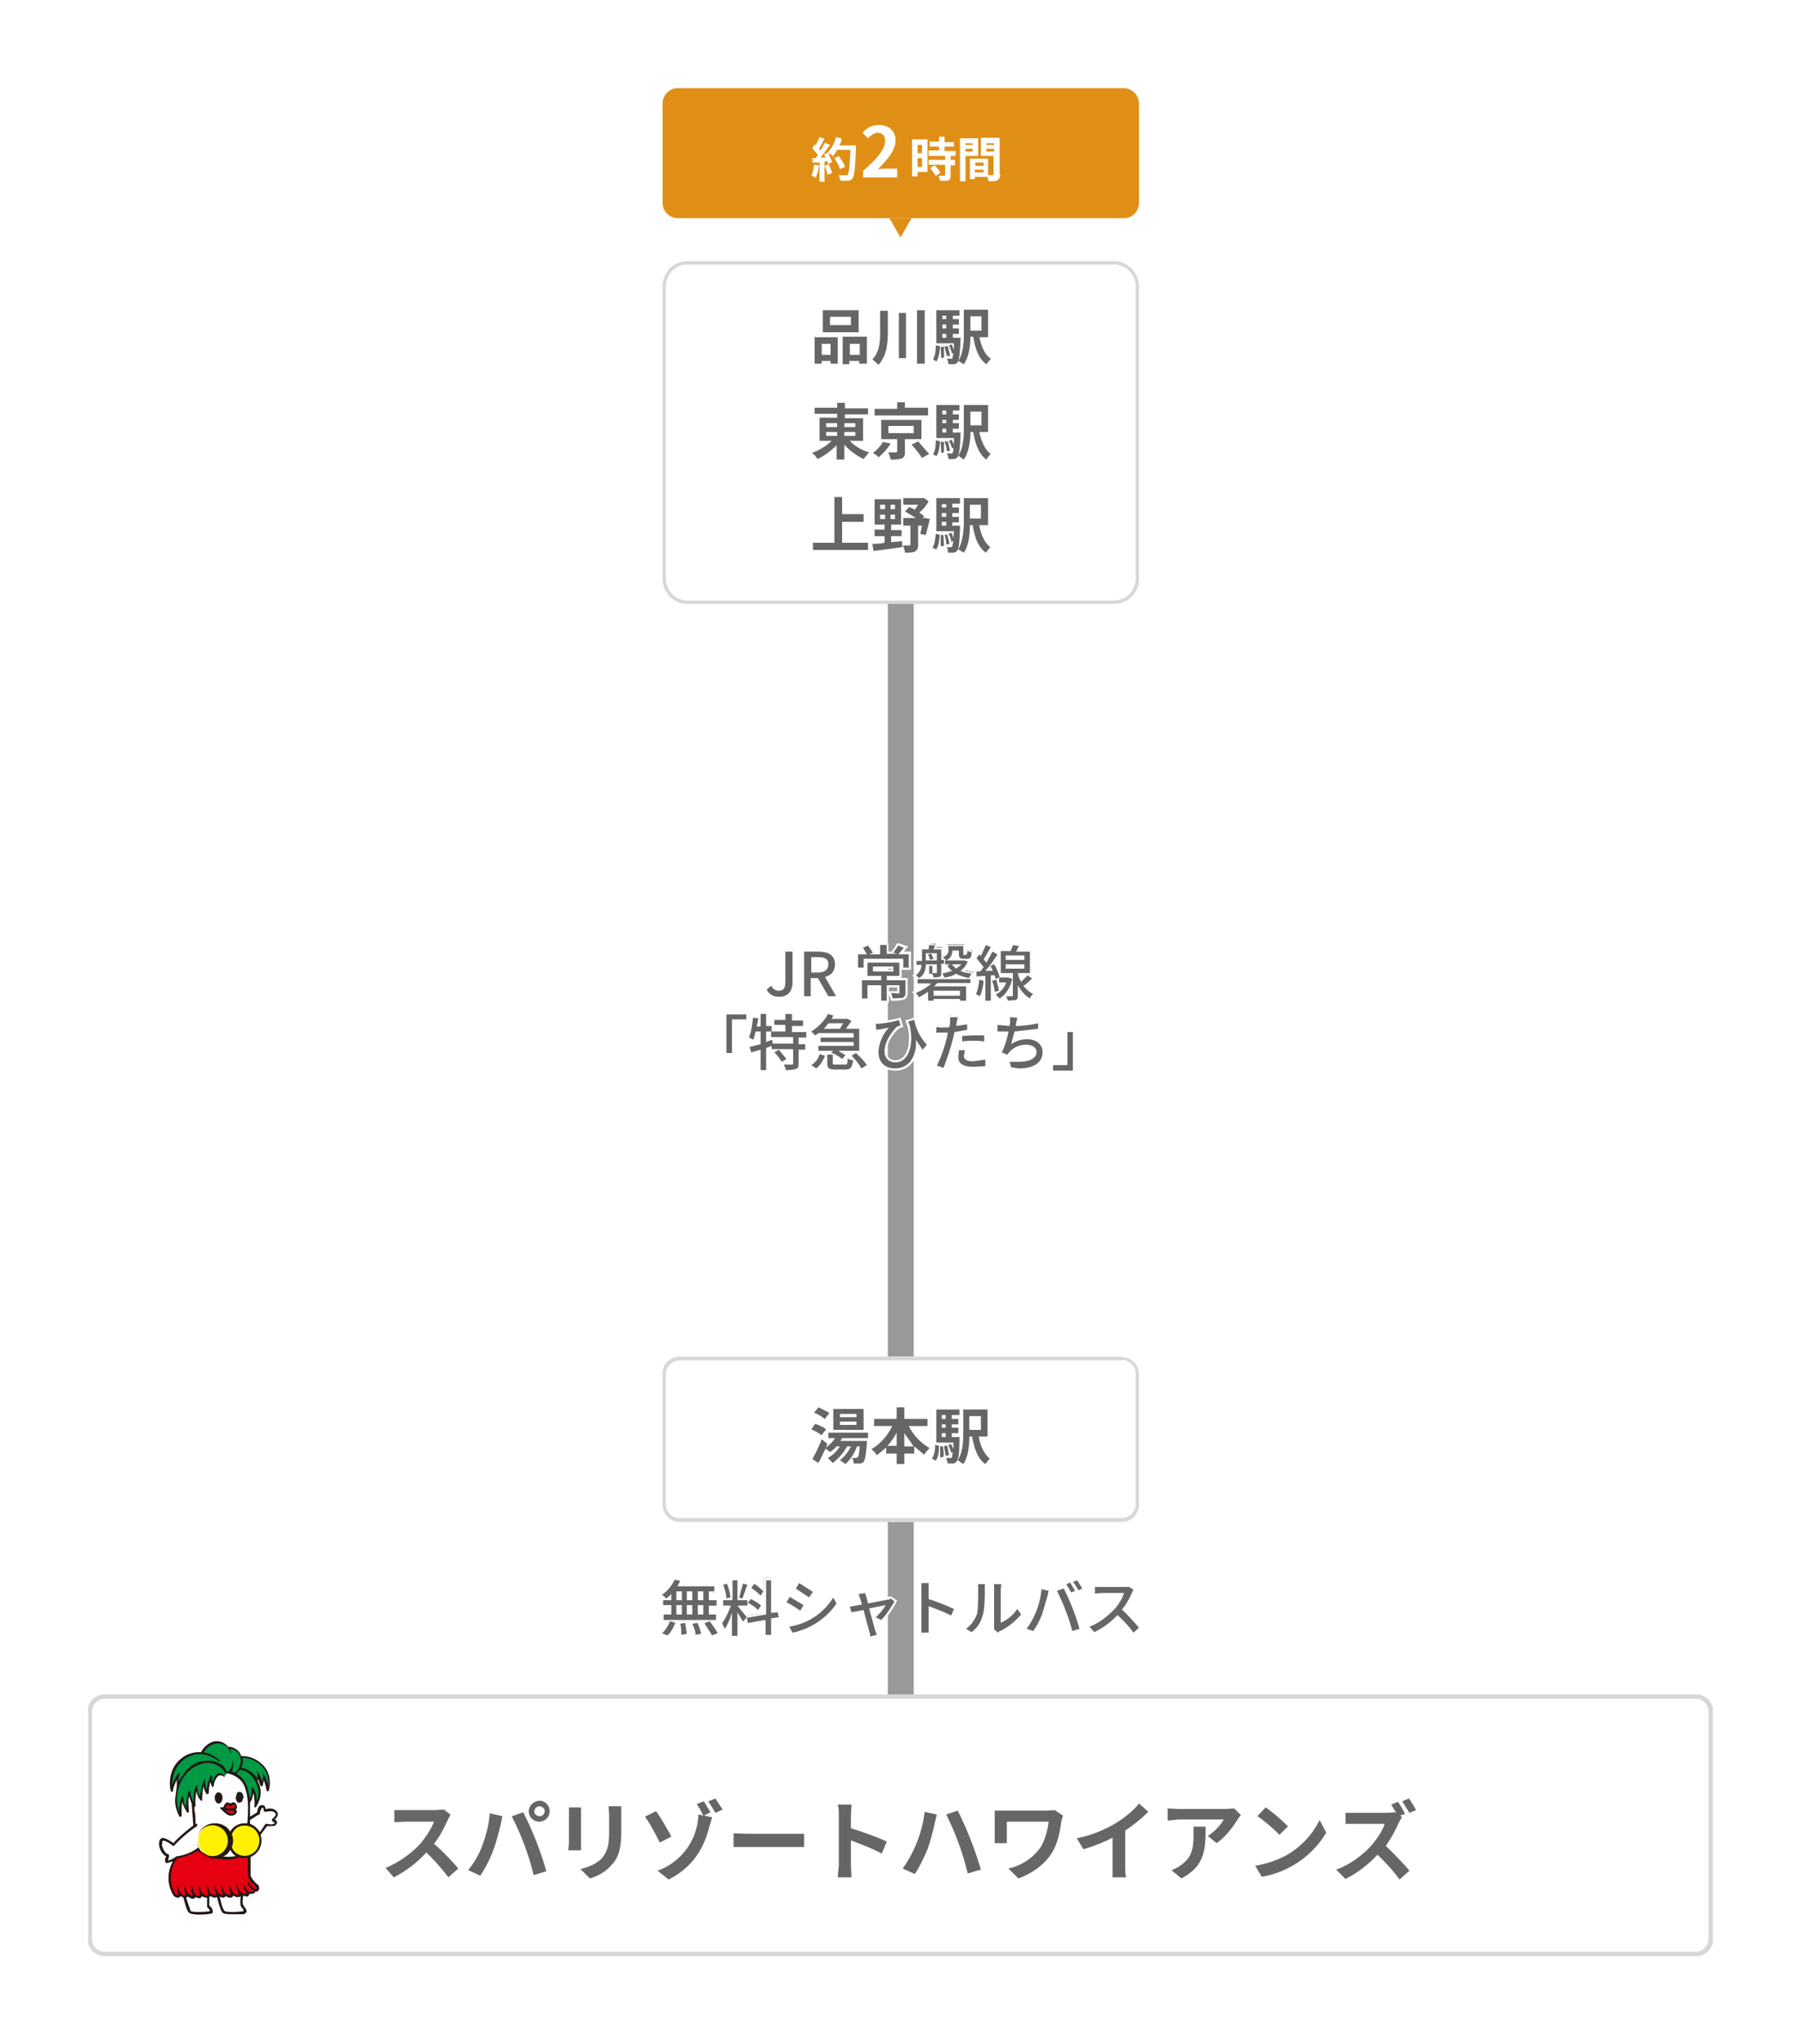 <svg xmlns="http://www.w3.org/2000/svg" width="327" height="371" fill="none"><path fill="#fff" d="M0 0h327v371H0z"/><g clip-path="url(#a)"><path fill="#fff" d="M202.3 47.4h-77.5c-2.5 0-4.5 2-4.5 4.6v53c0 2.5 2 4.6 4.5 4.6h77.5c2.5 0 4.5-2 4.5-4.6V52c0-2.5-2-4.6-4.5-4.6Z"/><path fill="#D7D7D7" d="M202.3 48a4 4 0 0 1 3.9 4v53a4 4 0 0 1-4 4h-77.4a4 4 0 0 1-3.9-4V52a4 4 0 0 1 3.9-4h77.5m0-.6h-77.5c-2.5 0-4.5 2-4.5 4.6v53c0 2.6 2 4.6 4.5 4.6h77.5c2.5 0 4.5-2 4.5-4.5V52c0-2.5-2-4.6-4.5-4.6Z"/><path fill="#fff" d="M307.9 307.5H19a3.1 3.1 0 0 0-3.1 3.2v41.1c0 1.8 1.4 3.2 3.1 3.2H308c1.7 0 3.1-1.4 3.1-3.2v-41.1c0-1.8-1.4-3.2-3.1-3.2Z"/><path fill="#D7D7D7" d="M307.9 308.3c1.3 0 2.3 1 2.3 2.4v41.1c0 1.3-1 2.4-2.3 2.4H19c-1.3 0-2.3-1-2.3-2.4v-41.1c0-1.3 1-2.4 2.3-2.4H308Zm0-.8H19a3.1 3.1 0 0 0-3.1 3.2v41.1c0 1.8 1.4 3.2 3.1 3.2H308c1.7 0 3.1-1.4 3.1-3.2v-41.1c0-1.8-1.4-3.2-3.1-3.2Z"/><path fill="#666" d="m81.8 329.3-.5 1c-.6 1.2-1.4 3-2.5 4.3 1.6 1.4 3.5 3.4 4.4 4.5l-1.8 1.6a36 36 0 0 0-4-4.5 20.7 20.7 0 0 1-5.9 4.5L70 339c2.5-1 5-2.9 6.4-4.5 1-1.2 2-2.8 2.4-3.9h-5.3l-1.9.1v-2.2h7.4l1.6-.1 1.3 1ZM89 329.1l2.2.5-.3 1.6c-.3 1-.8 3.3-1.4 4.7-.5 1.5-1.5 3.3-2.3 4.5l-2.2-1c1-1.2 2-2.9 2.5-4.3.7-1.8 1.3-4 1.4-6Zm4 .5 2-.7a59.3 59.3 0 0 1 4.2 10.7l-2.3.7a48.6 48.6 0 0 0-4-10.7Zm5-2.8c1 0 1.8.9 1.8 1.9a1.9 1.9 0 0 1-3.8 0c0-1 1-1.9 2-1.9Zm0 2.8c.5 0 .9-.4.9-1 0-.4-.5-.8-1-.8a1 1 0 0 0-.9.9c0 .5.4.9 1 .9ZM105.5 328v7.8h-2.3l.1-1.4V328h2.2Zm7.3-.2v4.6c0 3.5-.7 5-1.9 6.2-1 1.2-2.7 2-3.8 2.3l-1.7-1.7c1.6-.4 3-1 3.9-2 1-1.2 1.3-2.4 1.3-4.8v-3l-.1-1.6h2.3ZM119.8 334.4c-.7-1.4-1.8-3.5-2.7-4.7l2-1c.8 1 2.2 3.5 2.8 4.6l-2.1 1.1Zm8-4.9 1.5.3-.5 1.7c-.8 3-2.3 7-7.4 9.6l-2-1.6a11.2 11.2 0 0 0 7.4-10.2l.9.2a15 15 0 0 0-1.2-2.1l1.3-.5 1.2 2-1.2.6Zm2.1-3.1 1.3 2-1.3.6-1.3-2.1 1.3-.5ZM133 332.7l2.6.1H146v2.4h-12.8v-2.5ZM160.1 336.4c-1.6-.9-4-1.8-5.6-2.4v4.5l.1 2.2h-2.5l.2-2.2v-9c0-.6 0-1.4-.2-2h2.5l-.1 2v2.3c2 .6 5 1.7 6.5 2.4l-.9 2.2ZM167.8 328.8l2.3.5-.4 1.6a36 36 0 0 1-1.3 4.7c-.6 1.5-1.5 3.3-2.3 4.5l-2.2-1a22.4 22.4 0 0 0 4-10.4Zm4 .5 2.1-.7a66.9 66.9 0 0 1 4.2 10.7l-2.4.7a49.8 49.8 0 0 0-3.9-10.7ZM193 329.5l-.3 1c-.2 1.7-.6 4-1.8 5.9-1.3 2-3.5 3.6-6 4.5l-1.8-1.8a9.7 9.7 0 0 0 5.8-3.8c.8-1.3 1.3-3 1.5-4.7h-7.6V334.5h-2.2V328.6h9.4l1.5-.1 1.5 1ZM204.3 338.6c0 .7 0 1.7.2 2.1H202v-7.2c-1.5.8-3.5 1.6-5.3 2.1l-1.2-2c2.8-.5 5.4-1.7 7.2-2.8 1.6-1 3.2-2.3 4.1-3.5l1.7 1.5a25.7 25.7 0 0 1-4.2 3.4v6.4ZM225.3 329.4a8 8 0 0 0-.6.8c-.7 1.2-2.2 3.2-3.8 4.3l-1.6-1.3a9.4 9.4 0 0 0 2.9-3H214l-2 .2v-2.2l2 .1h8.5l1.6-.1 1.2 1.2Zm-6.4 2c0 4 0 7.2-4.4 9.5l-1.8-1.5c.5-.2 1-.4 1.7-.9 2-1.4 2.3-3 2.3-5.6v-1.4h2.2ZM233.9 336.5a15 15 0 0 0 5.7-6.2l1.2 2.3a17 17 0 0 1-11.7 8l-1.2-2c2.4-.4 4.5-1.2 6-2.1Zm0-5.1-1.6 1.6c-.8-.9-2.8-2.6-4-3.4l1.5-1.6a33 33 0 0 1 4 3.4ZM254.6 329.7l-.6 1a23 23 0 0 1-2.4 4.3c1.5 1.4 3.4 3.4 4.3 4.5l-1.8 1.6c-1-1.4-2.4-3-4-4.5a20.7 20.7 0 0 1-5.8 4.4l-1.7-1.7c2.6-.9 5-2.8 6.5-4.5 1-1.2 2-2.7 2.3-3.8h-7.1V329H251.7l1.6-.1.2.1-.9-1.5 1.2-.5c.5.6 1 1.6 1.3 2.2l-.9.3.4.3Zm1.3-.7-1.3-2.1 1.2-.5c.5.6 1 1.6 1.3 2.1l-1.2.5Z"/><path fill="#fff" d="M49.4 330.3c.5-.5 1-.8.7-1.3-.3-.4-1-.8-2-.4 0-.4-.2-.8-.4-.8-.6 0-.7.7-.8 1.3l-1.8 1c.3-2.2.1-4-.4-5.7-.6-1.8-2.4-3-4.7-3-2.4 0-4 1-4.8 3-.7 1.7.1 4.5 0 7-1.2.9-3.3 2.8-3.8 3.4 0 0-1.5-1.2-2-1-.7.4-.2 2.7 1 3 0 0-.5 1 0 1.1 0 .1 1-.3 1.6-.9.4 0 .9 0 1.3-.2-.4.8-.6 1.6-.6 2.5.2 3.3 1.3 7.3 1.7 7.7.4.4 3.8.2 3.9 0 .1-.2-.3-.6-.5-1-.3-.4 0-3.7.2-4.2.1-.6 1.1-.4 1.1 0 .4 2.1 1 4.8 1.4 5.2.5.4 3.8.2 4 0 0-.2-.4-.6-.6-1-.4-.7 0-3 .2-3.9.4-2 .5-6.6.5-6.6a39 39 0 0 0 3.7-4.3c.8.2 1.5 0 1.6-.2.2-.2.1-.5-.5-.7Z"/><path fill="#E60012" d="M45.2 340.3c0-1 .2-2 0-3.4a2.8 2.8 0 0 1-1.8 0c-.6.2-1.4.4-2.4.3-1.2 0-3.5-.6-5.2-1.5A8.4 8.4 0 0 1 32 337a6 6 0 0 0-.5 7s.8.5 1-.2c0 0 .8.9 1.4 0 0 0 1.1 1.2 1.2 0 0 0 .9 1.2 1.3 0 0 0 1.1 1 1.5 0 0 0 1.1.9 1.5 0 0 0 1 .8 1.2 0 0 0 1.1.9 1.5-.1 0 0 1 1 1.4-.1 0 0 1.3 1 1.5-.1 0 0 1.1.4.9-.5 0 0 1 .4.7-.5 0 0-1.5-1.3-1.5-2.2Z"/><path fill="#094" d="M43.7 318.9c-.3-1-1-1.7-2.2-1.7v.2c-1-1.8-4-1.4-5 .7-.8 0-1.7.1-2.7.7-3 1.7-3 5-2.7 6.2 0 0 .7-2.4 1.5-3.2 0 0-.4 1.1-.2 2.2-1 2.6 0 5.1.3 5.6 0-.3 0-2.6.5-3.5 0 0 0 1.5.8 2.6 0 0-.2-2.6.5-3.6 0 0 0 1.6.8 2.6 0 0-.2-2.6.6-3.6 0 0-.1 1.7.7 2.5 0 0-.1-2.7.6-3.5 0 0-.2 1.3.5 2.4 0 0 .2-2.4.8-3.2 0 0-.3 1.1.2 1.8 0-1 1.2-2.8 2.1-1.7l.3-.5-.1-.4c.7.1 1.4.4 2 .7l.1.1c.6.4 1 1 1.4 1.5l.1.4.1.2c.3.8.5 1.7.5 2.7.8-1 .7-2.6.7-2.6.8 1.3.5 3.3.5 3.3 1-1.6 1-3.2.2-4.5.2-.8 0-1.6 0-1.6.5.7 1 2.3 1 2.3.3-1 0-2 0-2 .8 1.5 1 3 1 3 1-4.4-2.8-6.4-4.9-6.1Z"/><path fill="#E60012" d="M42.4 328.3c.8-.1.4-1.2-.2-1-.3.1-.4.4-.4.4s0-.5-.5-.4c-.4.1-.5 1-1.1.8 0 0 .9 1 1.6 1.2.8.1 1.3-.6.6-1Z"/><path fill="#FFF100" d="M36 334a3 3 0 1 0 6 0 3 3 0 0 0-6 0Z"/><path fill="#FFF100" d="M44.3 331c-1.2 0-2.2.8-2.6 1.9a3 3 0 0 1 0 2.3c.4 1.1 1.4 1.8 2.6 1.8a3 3 0 0 0 2.9-3 3 3 0 0 0-2.9-3Z"/><path fill="#231815" d="M49.8 330.3c.4-.4.9-.9.5-1.5-.3-.4-.8-.6-1.3-.6l-.8.1c0-.5-.3-.7-.5-.7h-.1c-.7 0-.8.7-.9 1.2v.1l-1.3.8v-2.6c.4-.5.5-1.2.6-1.7.3 1 .2 2.3.2 2.3v.3h.2l.1-.1c1.1-1.7 1-3.4.3-4.6v-.5l.5 1.3.2.1.2-.1.2-1c.4 1 .5 1.9.5 1.9l.2.1.2-.1c.6-2.4-.3-4-1.2-4.8a5.2 5.2 0 0 0-3.8-1.5c-.3-1-1.3-1.7-2.4-1.7-.3-.4-.9-.9-1.8-1H39c-1 .2-2 1-2.5 2a5 5 0 0 0-2.8.6c-3.2 1.8-3 5.3-2.7 6.4l.2.2c.1 0 .2 0 .2-.2 0-.3.3-1.2.7-2v1.2l-.3 2.3a6 6 0 0 0 .8 3.2h.2l.2-.1c0-.1-.1-1.6.1-2.6.1.6.5 1.3.8 1.8a.2.2 0 0 0 .4-.1c0-.2-.2-1.6 0-2.7l.5 1.3.1 1.3.2 2.7c-1.1.8-3 2.4-3.6 3.2-.6-.4-1.6-1.1-2.2-.9-.3.2-.5.7-.4 1.3.1.8.6 1.7 1.3 2-.2.2-.3.6-.2 1 0 0 .1.2.3.2h.1l1-.3a6.1 6.1 0 0 0 .2 6.3s.3.3.7.3c.1 0 .3 0 .5-.3l.5.3c.2.7.6 2.4 1 2.7.5.5 3.1.4 3.9.2.2 0 .3 0 .4-.2.1-.3 0-.6-.3-1a6 6 0 0 1-.3-.3v-1.5l.2-.2c.2.1.5.3.8.3l.4-.1c.3 1.2.7 2.5 1 2.8.3.3 1.1.3 2 .3h1.9l.4-.3c.2-.3 0-.6-.3-1l-.2-.3c-.2-.3-.2-1 0-1.8l.5.2c.1 0 .5 0 .6-.5h.4l.5-.1.1-.3h.1c.3 0 .5-.1.5-.2.2-.2.2-.4.1-.7v-.2c-.4-.3-1.5-1.3-1.5-2V337a3.2 3.2 0 0 0 1.8-4l1.2-1.6h.6c.5 0 1 0 1-.3.2-.1.2-.3.2-.4 0-.2-.2-.4-.4-.5Zm-3.2-3.4c0-.7-.1-2-.8-2.5 0-.1-.1 0-.1 0 0 .5 0 1.3-.3 2l-.5-2.1c-.4-1-1-1.9-2-2.4l.6-.7c1 0 2 .7 2.6 1.7.7 1 1.2 2.5.5 4ZM44 319c1 0 2.5.4 3.5 1.5.6.6 1.3 1.7 1.2 3.4-.2-.6-.6-1.8-1-2v1.4c-.3-.5-.7-1.7-1.1-1.8 0 0 .2.6 0 1.3v-.2c-.7-1-1.8-1.6-2.8-1.8a3 3 0 0 0 .3-1.8Zm-12.7 5.2c-.1-1.7.5-4 2.6-5.2.5-.3 1-.5 1.6-.6 2-.3 3.7.8 4.2 1.2h.3c0-.1-1.3-1.3-3-1.6a3.1 3.1 0 0 1 2.7-1.6c1.4.1 2 1.2 2.1 1.6l.1.2c.1 0 .1-.1 0-.2l-.1-.6a2 2 0 0 1 1.8 1.4c.3 1 0 2.2-1 2.9a6 6 0 0 0-.5-.2c0-.1.5-1 .1-2.1 0 0 .2 1.2-.7 2H41v-.2c-.1-.3-.5-1-1.5-1.3-.3-.2-1.3-.5-2.5-.3-1.2.1-2.2.7-3.2 1.7l-1.4 2c0-.8.3-1.6.3-1.6-.5 0-1.1 1.3-1.5 2.5Zm-.8 13.5.2-.8v-.2l-.1-.2c-.6 0-1-1-1.2-1.6l.1-.8c.3-.2 1.2.3 1.9.9H31.6c.5-.7 3-2.9 4.2-3.6v-.4h-.3c0-.8 0-1.7-.2-2.5v-.6c.2 0 .2-.1.2-.2a9 9 0 0 1 .2-2.7c0 .4.2 1.2.8 1.8h.2v-.2s0-1.4.3-2.5c0 .6.2 1 .5 1.5h.2l.2-.1s0-1.2.3-2.1l.3.9h.2l.1-.1c0-.7.5-1.8 1-2h.2c.5 0 .7.3.7.3.1 0 .1-.1 0-.2a.9.9 0 0 0-.8-.5h-.2c-.5.2-1 1-1.1 1.6-.2-.6 0-1.2 0-1.2h-.1c-.5 0-.9 2-1 2.6a4 4 0 0 1-.2-1.9c-.5.1-.9 2.3-1 3.1-.5-.9-.4-2-.4-2-.7 0-.8 2.2-.8 3-.6-1-.5-2-.5-2h-.1c-.5 0-.7 2.2-.7 3-.6-1-.5-2-.5-2-.6 0-.8 2.1-.8 2.8a7.2 7.2 0 0 1 1.6-7.2c.9-.9 1.9-1.4 3-1.6 1-.2 2 .2 2.2.3a3 3 0 0 1 1.7 1.8l.1-.3c1.7.3 3 1.3 3.4 2.7.5 1.4.7 3.2.4 6.4h-.6a3 3 0 0 0-2.5 1.5c-.6-1-1.6-1.5-2.8-1.5a3.2 3.2 0 0 0-3 4.4 8.2 8.2 0 0 1-4 1.6 4 4 0 0 1-1.6.8Zm8.6-.9a2.8 2.8 0 1 1 0-5.5 2.8 2.8 0 0 1 0 5.5Zm3.8 0a6 6 0 0 1-2.4.1c.6-.2 1-.6 1.3-1.2.3.5.6.9 1 1.1Zm-4.7 10c-.6.2-3.3.3-3.6 0l-.8-2.4.3-.2c.2.1.6.4.9.4 0 0 .3 0 .5-.3l.6.2c.2 0 .4 0 .6-.4.2.2.5.3.9.3v1.7l.3.3.3.5Zm6.1 0c-.6.2-3.2.3-3.5 0-.3-.2-.6-1.2-.9-2.6l.5.2c.1 0 .4 0 .6-.3.1.1.5.3.8.3.1 0 .4 0 .6-.4.2.2.5.3.8.3.1 0 .3 0 .5-.2-.1.8-.1 1.6.1 2l.3.3.2.5Zm1.6-5 .7.8v.2h-.4c-.3-.2-.8-.6-1-1.2-.1-.1-.2-.1-.2 0 0 .6.7 1.3 1 1.5l-.1.2H45.2c-.3-.2-.7-.8-1-1.4 0-.1 0-.1 0 0-.1.7.4 1.4.6 1.6 0 .2-.1.2-.2.2-.3 0-.7-.2-.8-.3-.3-.2-.7-.9-.8-1.4h-.1c0 .7.3 1.3.5 1.6-.1.3-.3.3-.3.3-.3 0-.6-.3-.7-.4-.2-.2-.6-.9-.7-1.3 0-.1-.1-.1-.1 0-.1.5.2 1.2.3 1.5 0 .2-.2.2-.3.2l-.7-.3c-.2-.3-.5-.9-.6-1.4h-.1c-.1.6.2 1.3.3 1.5 0 .2-.1.2-.2.2l-.6-.3a5 5 0 0 1-.7-1.4c0-.1-.1-.1-.1 0 0 .5.2 1.2.4 1.5-.1.2-.2.2-.3.2-.3 0-.6-.2-.8-.3l-.6-1.5h-.1l.3 1.7c-.1.2-.2.2-.3.2-.3 0-.6-.3-.7-.4-.3-.4-.6-1-.7-1.5-.1.5 0 1.2.2 1.6 0 .2-.2.4-.3.4-.2 0-.5-.3-.6-.4l-.6-1.6c-.2.5 0 1.3.2 1.8l-.1.2-.7-.4c-.4-.5-.6-1.2-.7-1.6 0-.1 0-.1 0 0-.1.4 0 1.1.2 1.7-.1.2-.2.2-.3.2-.2 0-.5-.3-.5-.4-.4-.4-.5-1-.7-1.4 0-.1 0-.1 0 0-.1.4 0 1.1.2 1.6l-.2.1-.3-.1a5.7 5.7 0 0 1 .2-6.4l.2-.2a9 9 0 0 0 3.5-1.3l1 .5c.6.5 1.4.9 2.2.9h.5l1.6.2c1 0 1.7-.2 2.3-.4a3 3 0 0 0 1.6 0v3.1c0 .5.3 1 .8 1.7Zm-1.5-5c-1 0-2-.6-2.3-1.6a3.2 3.2 0 0 0 0-2.3c.4-1 1.2-1.6 2.3-1.6 1.5 0 2.7 1.2 2.7 2.7 0 1.6-1.2 2.8-2.7 2.8Zm5.4-5.9s-.2.2-.6.2l-.8-.1h-.2l-1 1.5c-.5-.7-1-1.2-1.8-1.5v-.7c.8-.5 1.5-1 1.7-1l.1-.2v-.2c.2-.6.3-.9.6-.8l.1.5.1.2h.2l.9-.1c.4 0 .7.1.9.4.2.2 0 .4-.4.9-.1 0-.2 0-.2.2V330.5l.5.3v.1Z"/><path fill="#231815" d="M40.2 328c0-.1-.2 0-.2 0v.2s1 1.1 1.7 1.3h.3c.5 0 .8-.2 1-.6 0-.2 0-.4-.2-.5.2-.2.3-.4.2-.6 0-.3-.3-.7-.6-.7h-.2a1 1 0 0 0-.3.2l-.5-.2h-.1c-.3 0-.4.3-.6.5 0 .2-.2.4-.3.4h-.2Zm2.3.8c0 .2-.2.3-.5.3h-.2l-.9-.5h1.5s.2.1.1.2Zm-1.4-1 .3-.3c.2 0 .2.2.2.2l.2.2.2-.1.3-.3c.2 0 .4.2.4.3 0 .2-.1.3-.3.3 0 0-.8.2-1.5 0l.2-.3ZM43.5 327.1c.2 0 .4 0 .5-.3l.2-.6c0-.6-.3-1-.7-1-.2 0-.4 0-.5.3l-.2.7c0 .5.3 1 .7 1ZM39.7 327.3c.4 0 .7-.5.7-1 0-.6-.3-1-.7-1-.2 0-.4 0-.5.3-.2.2-.2.4-.2.7 0 .5.3 1 .7 1Z"/><path fill="#666" d="M154.3 80c.9 1 2.2 1.7 3.5 2.1l-1 1.2a11 11 0 0 1-3.5-2.6v2.7h-1.4v-2.6c-1 1-2.3 2-3.5 2.5-.2-.4-.6-.9-1-1.1A10 10 0 0 0 151 80h-2.2v-4.2h3.2v-.7h-4.1V74h4.1v-.9h1.4v1h4.2v1.1h-4.2v.7h3.3V80h-2.3Zm-4.3-2.5h2v-.7h-2v.7Zm0 1.6h2v-.7h-2v.7Zm3.3-2.3v.7h2v-.7h-2Zm2 1.6h-2v.7h2v-.7ZM161.7 80.5a10 10 0 0 1-2.2 2.5c-.2-.3-.7-.6-1-.8.7-.5 1.5-1.4 1.8-2l1.4.3Zm6.8-5.1h-9.7v-1.2h4.1V73h1.4v1h4.2v1.3Zm-4.2 4.3V82c0 .7-.1 1-.6 1.2a6 6 0 0 1-2 .2c0-.4-.3-.9-.4-1.3h1.4l.2-.1v-2.3H160v-3.5h7.3v3.5h-3Zm-3-1.1h4.6v-1.3h-4.6v1.3Zm5.4 1.5 2 2.3-1.3.7c-.4-.6-1.2-1.7-1.9-2.4l1.2-.6ZM169.4 82.4c.4-.5.5-1.5.5-2.5l.8.2c-.1 1-.2 2-.7 2.7l-.6-.4Zm5-4v.5c-.1 2.7-.3 3.7-.5 4a1 1 0 0 1-.7.4h-1c0-.3-.1-.7-.3-1h1c.1-.2.2-.4.2-1h-.3c0-.3-.3-.9-.5-1.3l.5-.2.4.9v-1.2H170v-6h4.2v1H173v.7h1.1v1H173v.6h1.1v1H173v.7h1.5Zm-3 1.7v2l-.5.1-.1-2h.5Zm-.3-5.6v.7h.7v-.7h-.7Zm.7 1.7h-.7v.6h.7v-.6Zm-.7 2.3h.7v-.7h-.7v.7Zm1 1.5.4 1.8-.6.1c0-.5-.2-1.2-.4-1.8h.6Zm5.7-1.6c.4 1.7 1 3.2 2.1 4-.3.2-.6.7-.8 1-1.4-1-2-2.8-2.4-5h-.5c0 1.6-.3 3.7-1.2 5l-1-.7c.9-1.4 1-3.4 1-5v-4.2h4.4v4.9h-1.6Zm-1.6-3.7v2.5h2v-2.5h-2ZM148 61.2h4.1V66h-1.3v-.5h-1.6v.5h-1.3v-5Zm1.2 1.2v2h1.6v-2h-1.6Zm6.7-2.1h-6.5v-4h6.5v4Zm-1.4-2.8h-3.8V59h3.8v-1.5Zm2.9 3.7V66H156v-.5h-1.8v.6H153v-5h4.4Zm-1.3 3.1v-1.9h-1.8v2h1.8ZM161.2 56.4v3.8c0 2.1-.2 4.4-1.7 6l-1.1-1c1.3-1.3 1.4-3.2 1.4-5v-3.8h1.4Zm3.3.5V65h-1.3v-8.2h1.3Zm3.4-.5V66h-1.4v-9.7h1.4ZM169.4 65.2c.4-.6.5-1.5.5-2.5l.8.1c-.1 1-.2 2.1-.7 2.8l-.6-.4Zm5-4v.5c-.1 2.6-.3 3.7-.5 4a1 1 0 0 1-.7.4h-1c0-.3-.1-.7-.3-1h1l.2-1h-.3c0-.3-.3-1-.5-1.4l.5-.2.4 1v-1.2H170v-6h4.2v1H173v.6h1.1v1H173v.7h1.1v1H173v.7h1.5Zm-3 1.7v2l-.5.1-.1-2 .5-.1Zm-.3-5.6v.6h.7v-.6h-.7Zm.7 1.6h-.7v.7h.7v-.7Zm-.7 2.4h.7v-.7h-.7v.7Zm1 1.5.4 1.8h-.6l-.4-1.7.6-.1Zm5.7-1.7c.4 1.8 1 3.3 2.1 4l-.8 1c-1.4-1-2-2.7-2.4-5h-.5c0 1.7-.3 3.7-1.2 5l-1-.6c.9-1.4 1-3.4 1-5v-4.3h4.4v5h-1.6Zm-1.6-3.7V60h2v-2.6h-2ZM157.6 98.5v1.3h-10v-1.3h3.9v-8.3h1.4v3.1h3.9v1.4h-3.9v3.8h4.7ZM161.8 98.4l2-.2v1.1l-5.2.7-.2-1.3c.6 0 1.3 0 2.2-.2v-1.2h-1.8v-1.2h1.8v-.9h-1.8v-4.6h4.8v4.6h-1.8v1h1.9v1.1h-1.9v1.1Zm-2-6h.9v-.8h-.9v.8Zm0 1.8h.9v-.8h-.9v.8Zm2.7-2.6h-.8v.8h.8v-.8Zm0 1.8h-.8v.8h.8v-.8Zm6.3.9-.7 2.8-1-.2.3-1.5h-.7v3.5c0 .6-.2 1-.6 1.2-.4.2-1 .2-1.8.2 0-.4-.2-1-.4-1.3h1.2l.2-.1v-3.5H164V94h2.3l-2-1.2.8-.8 1 .5.6-.9H164v-1.2h3.8l.8.6c-.4.7-1 1.5-1.7 2l.9.7-.3.3h.4l1 .2ZM169.3 99.4c.4-.6.5-1.5.6-2.5l.7.1c0 1-.2 2.1-.6 2.7l-.7-.3Zm5-4v.5c-.1 2.6-.2 3.7-.5 4a1 1 0 0 1-.7.4h-1c0-.3 0-.7-.2-1h.7l.3-.1.2-1-.4.1c0-.4-.2-1-.5-1.4l.6-.2.3 1 .1-1.3H170v-6h4.3v1h-1.4v.7h1.2v1h-1.2v.7h1.2v1h-1.2v.6h1.5Zm-3 1.7.1 2h-.6v-2h.5Zm-.3-5.6v.6h.8v-.6h-.8Zm.8 1.6h-.8v.7h.8V93Zm-.8 2.3h.8v-.7h-.8v.7Zm1 1.6.4 1.7-.6.1c0-.4-.1-1.2-.3-1.7l.5-.1Zm5.8-1.7c.3 1.8 1 3.2 2 4l-.8 1c-1.4-1-2-2.7-2.4-5h-.5c0 1.7-.2 3.7-1.1 5l-1-.6c.8-1.4 1-3.5 1-5v-4.3h4.4v4.9h-1.6Zm-1.7-3.7v2.5h2v-2.5h-2Z"/><path fill="#999" d="M165.9 109.6h-4.7v136.6h4.7V109.6ZM165.9 276h-4.7v31.5h4.7v-31.4Z"/><path fill="#fff" d="M203.7 246.2h-80.3a3.1 3.1 0 0 0-3.1 3.1V273c0 1.8 1.4 3.2 3.1 3.2h80.3c1.7 0 3.1-1.4 3.1-3.2v-23.6c0-1.7-1.4-3.1-3.1-3.1Z"/><path fill="#D7D7D7" d="M203.7 246.8c1.3 0 2.5 1.1 2.5 2.5V273c0 1.4-1.2 2.5-2.5 2.5h-80.3a2.5 2.5 0 0 1-2.5-2.5v-23.6c0-1.4 1.1-2.5 2.5-2.5h80.3Zm0-.6h-80.3a3.1 3.1 0 0 0-3.1 3.1V273c0 1.8 1.4 3.2 3.1 3.2h80.3c1.7 0 3.1-1.4 3.1-3.2v-23.6c0-1.7-1.4-3.1-3.1-3.1Z"/><path fill="#666" d="M149.2 260.5a8 8 0 0 0-1.9-1.1l.7-1c.7.2 1.5.6 2 1l-.8 1Zm3.7.5-.3.5h4.8v.4c-.2 2.1-.3 3-.6 3.4-.2.2-.4.3-.7.3H155c0-.3-.1-.8-.3-1h.7l.3-.1c.2-.2.3-.7.4-2h-.5a8 8 0 0 1-2.1 3.2l-1-.7c.8-.6 1.5-1.5 2-2.5h-.7a9.7 9.7 0 0 1-2.6 3l-.9-.9c.9-.5 1.6-1.2 2.2-2.1h-.6c-.4.4-.8.8-1.2 1l-.8-.6-1.3 2.6-1.1-.7c.5-.9 1.2-2.3 1.7-3.6l1 .8-.2.7c.6-.5 1.2-1 1.6-1.7h-1.2v-1h7.2v1H153Zm-3.1-3.4c-.4-.4-1.3-1-2-1.2l.8-1 2 1-.9 1.2Zm7 1.9h-5.5v-3.8h5.5v3.8Zm-1.3-2.9h-3v.6h3v-.6Zm0 1.4h-3v.6h3v-.6ZM165 258.8a9.6 9.6 0 0 0 3.8 4 6 6 0 0 0-1 1.2l-1.8-1.5v1.3h-1.8v1.9h-1.4v-1.9h-1.9v-1.1l-1.7 1.4c-.2-.4-.7-.9-1-1.1 1.6-.9 3-2.5 3.8-4.2h-3.3v-1.3h4.1v-2.1h1.4v2.1h4.2v1.3H165Zm-2.2 3.7V260c-.5.9-1 1.7-1.7 2.4h1.7Zm3.1 0-1.7-2.4v2.4h1.7ZM169.2 264.7c.4-.5.6-1.5.6-2.5l.7.2c0 1-.1 2-.6 2.7l-.7-.4Zm5-4v.5c0 2.7-.2 3.7-.5 4a1 1 0 0 1-.6.4h-1l-.3-1h1l.2-1h-.3l-.5-1.4.5-.1.4.9v-1.2H170v-6h4.2v1h-1.4v.7h1.2v1h-1.2v.6h1.2v1h-1.2v.7h1.5Zm-3 1.7c.1.7.2 1.5.1 2l-.6.1v-2h.5Zm-.2-5.6v.7h.7v-.7h-.7Zm.7 1.7h-.7v.6h.7v-.6Zm-.7 2.3h.7v-.7h-.7v.7Zm1 1.5.3 1.8-.6.1-.3-1.8h.6Zm5.7-1.6c.3 1.7 1 3.2 2 4l-.8 1c-1.4-1-2-2.8-2.4-5h-.5c0 1.6-.2 3.7-1.1 5l-1-.7c.9-1.4 1-3.4 1-5v-4.2h4.4v4.9h-1.6ZM176 257v2.5h2.1V257h-2ZM141.5 181.1c-1.1 0-2-.5-2.5-1.4l-.1-.2 1.2-.9.1.2c.3.6.7.8 1.2.8.6 0 1-.2 1-1.4v-5.7h1.6v5.8c0 1.8-1 2.8-2.5 2.8Z"/><path fill="#fff" d="M143.9 172.7v5.6c0 1.5-.8 2.6-2.4 2.6-1.1 0-1.8-.4-2.3-1.3l.8-.7c.4.6.8.9 1.4.9.8 0 1.2-.4 1.2-1.6v-5.5h1.2m.4-.4h-2v5.9c0 1.1-.4 1.2-.8 1.2-.3 0-.7 0-1-.7l-.2-.4-.4.3-.9.7-.3.2.2.3c.6 1 1.5 1.5 2.7 1.5 1.7 0 2.8-1.1 2.8-3v-6Z"/><path fill="#666" d="m150.3 181-1.9-3.3h-1v3.3h-1.6v-8.5h2.8c2.6 0 3.1 1.4 3.1 2.5 0 1.2-.5 2-1.6 2.4l2 3.6h-1.8Zm-1.8-4.7c1 0 1.6-.4 1.6-1.3 0-.8-.5-1.1-1.6-1.1h-1v2.4h1Z"/><path fill="#fff" d="M148.6 172.7c1.7 0 3 .6 3 2.3 0 1.3-.7 2-1.8 2.3l2 3.5h-1.4l-1.9-3.3h-1.3v3.3H146v-8.1h2.7m-1.4 3.8h1.2c1.2 0 1.9-.5 1.9-1.5s-.7-1.3-1.9-1.3h-1.2v2.8Zm1.4-4.2h-3v8.9h2v-3.3h.7l1.7 3 .1.3h2.4l-.4-.6-1.7-3c1-.5 1.5-1.4 1.5-2.6 0-1-.4-2.7-3.3-2.7Zm-1 1.8h.8c1.4 0 1.5.4 1.5 1 0 .4-.2 1-1.5 1h-.8v-2Z"/><path fill="#666" d="M159.8 181.8V179h-2v2.3h-1.5v-3.6h3.5v-.4h-2.5v-2.8h6.2v2.8h-2.3v.4h3.4v2.5c0 .4-.1.8-.7 1-.4.2-1 .2-1.8.2h-.2v-.1l-.3-1-.2-.2H163.1v-1h-1.9v2.7h-1.4Zm2.2-5.7v-.5h-3.3v.5h3.3Zm1.8-.3v-1.6H157v1.6h-1.4V173h1.5a7 7 0 0 0-.6-.9l-.2-.2 1.3-.5h.1l1 1.4v.2h1v-1.7h1.4v1.7h.8l.2-.2.8-1.3.1-.1 1.5.5-.2.2-.7.8h1.6v2.9h-1.4Z"/><path fill="#fff" d="M161 171.5v1.6h1.9l-.7-.2.9-1.3 1 .4-1 1.2h1.9v2.4h-1V174h-7.2v1.6h-1v-2.4h1.6l-.7-1.2.9-.4.9 1.3-.7.3h2v-1.7h1.1m2.4 3.2v2.4H161v.8h3.4v2.2c0 .5-.1.8-.5 1l-1.8.1-.3-1 1.3.1c.2 0 .2 0 .2-.2v-1.3H161v2.8h-1v-2.8h-2.5v2.4h-1v-3.3h3.5v-.8h-2.5v-2.4h5.8m-4.8 1.6h3.7v-.9h-3.7v1Zm2.8-5.2h-1.8v1.7h-.6v-.1l-1-1.3-.2-.2h-.2l-1 .4-.5.2.4.4c0 .2.2.4.3.5h-1.3v3.3h1.7v1.5h2.5-3.5v4h1.8v-2.3h1.7v2.8h1.8v-1.6l.3.9v.3h.4a6 6 0 0 0 2-.2c.6-.2.7-.8.7-1.3v-2.6h-3.4 2.3V176h1.7v-3.3h-1.3l.4-.5.4-.5-.6-.1-1-.4h-.4l-.2.2c-.1.4-.5.9-.8 1.2v.1h-.6v-1.6Zm-2.4 4.7h3v.2h-3v-.2Zm2.5 3.4h1.5v.7h-1.5v-.7Z"/><path fill="#666" d="M168.3 181.8v-1.5l-1.4.7-.1.1-.1-.2-.6-.7-.2-.2.3-.1c.9-.3 1.7-.8 2.4-1.4h-2.2v-1.1h.1l-.3-.3-.3-.1.3-.2c.5-.4.8-.8.9-1.5h-.9v-1l1-.1V172h1.2l.2-.7v-.1l1.4.1-.2.6h1.3v1.5c.8-.3.8-.7.8-1v-1h3.2v1.6h.4v-1l.3.3.6.2h.2v.2c0 .9-.3 1.4-1 1.4l.4.1-.1.2c-.2.6-.6 1.2-1.1 1.6l1.6.4h.5l-.4.4-.4.5h.3v1.1h-6l-.3.3h5.5v3H174v-.3h-4.4v.3h-1.4Zm5.8-1.4v-.5h-4.4v.5h4.4Zm.6-3-1-.4-1.3.4h2.3Zm-3.4 0a2 2 0 0 0-.2-.4c0 .2-.2.3-.3.4h.5Zm-2 0c0-.1 0-.3-.2-.5h-.6v-1.6h-.2c-.1.9-.4 1.6-1 2.1h2Zm1.8-1c.6 0 1-.1 1.4-.3a4 4 0 0 1-.6-.8h-.5v-.2h-.3v1.4Zm-1.2 0v-1.2h-.4v1.3h.4Zm3.3-1.2.4.4.5-.4h-.9Zm-4.9-1h.3a3 3 0 0 0-.3-.8v.7Zm6.1 0c-.4-.2-.5-.5-.5-1v-.5h-.8a2 2 0 0 1-.7 1.4h2Zm-5-1 .3.7v.2h.2v-1h-.6Zm1.7.8h.1Z"/><path fill="#fff" d="m168.8 171.5 1 .1-.3.7h1.4v1.9h.5v.7h-.5v1.6c0 .4 0 .6-.3.8l-1.1.1c0-.2-.1-.5-.3-.7h-.5v-1.4h.6v1.3h.8V175h-2c0 1-.3 1.9-1.2 2.5l-.6-.5c.7-.6 1-1.2 1-1.9h-.9v-.7h1v-2.1h1.2l.1-.8m-.6 2.8h2V173h-2v1.3Zm6.8-2.6v1.4c0 .2 0 .2.2.2h.4l.2-.8c.1.2.5.3.7.3 0 1-.3 1.2-.8 1.2h-.7c-.6 0-.8-.2-.8-.9v-.6h-1.2c0 .7-.2 1.4-1.1 1.8l-.6-.6c.8-.3 1-.8 1-1.2v-.8h2.7m-5.8 1.4.4.9-.6.2-.4-1 .6-.1Zm6 1.2.6.2a4 4 0 0 1-1.3 1.7c.6.3 1.3.4 2 .5l-.5.8c-.9-.2-1.6-.4-2.3-.8-.6.4-1.3.6-2.1.7l-.4-.7 1.8-.5c-.4-.3-.7-.6-.9-1l.6-.2h-1v-.7h3.6m-.7.7h-1.7l.8.8 1-.8m1.6 2.6v.8h-6l-.6.6h5.8v2.6h-1.1v-.3h-4.8v.3h-1V180l-1.6 1-.6-.8c1-.4 2-1 2.8-1.7h-2.5v-.8h9.6m-6.6 3h4.7v-.9h-4.8v.9Zm-1.2-9.5v.3l-.1.5H167v2.1h-1.1v.5l.1.7v.4h.9a2 2 0 0 1-.8 1l-.5.4.5.3v1.4h2a8 8 0 0 1-2 1l-.5.2.4.5.5.6.2.4.3-.2 1.1-.5v1.3h1.9v-.3h3.9v.3h1.9v-3.3h.8v-1.5h-.1l.2-.2.6-.6h-.8l-1.3-.3c.4-.4.7-1 .9-1.5l.1-.3c.5-.3.6-.9.6-1.4v-.4h-.3a2 2 0 0 1-.6-.3l-.5-.4v-.4h-3.7v1.1c0 .3 0 .5-.3.7V172H170v-.1l.2-.5h-.5l-1-.2h-.4Zm4.9 1.8h.4v.2c0 .4 0 .6.2.8h-1l.4-1Zm-3.6.5Zm1.6 2h.4l.5.7-.9.1v-.8Zm-3.5 1.8.5-1v1h.7-1.2Zm5.7 0h.2-.2Zm-3.6 3h4-4Z"/><path fill="#666" d="M182.8 181.8v-.1l-.3-.9v-.2l-1 .8h-.1l-.1-.1-.6-.7-.2-.1.2-.2c.2 0 .4-.2.6-.4l-.9.3v-.2l-.3-1.6v3.4h-1.3v-3.3l-.7 2.4-.1.2-.2-.2-.7-.3h-.2v-.3a8 8 0 0 0 .7-2.5v-.2l1.2.2v-.5h-.6l-.9.1h-.2v-1.3h.8l.5-.6-1.3-1.4v-.1l.7-1 .2.2.8-1.7v-.2l1.4.5-.1.2-1.2 2 .2.4 1-1.7v-.2l1.2.6v.2L180 175l.5-.2.1.1.8 1.7v-4.2h1.9l.3-1v-.1l1.7.3-.2.2-.3.6h2.3v4.4h-.5l1 .8-.2.1c-.3.4-.9.8-1.4 1.2.4.6 1 1 1.6 1.3l.3.1-.3.2-.5.8-.1.2-.2-.1a5 5 0 0 1-1.9-1.8v1c0 .4 0 .9-.5 1-.3.2-.8.2-1.5.2h-.2Zm0-1.2h.9v-2c-.3.8-.7 1.4-1.1 2h.1Zm-1.5-2.1.3 1.2.8-1.2h-1Zm-.1-.4v-.4h-.1v.4Zm3.9-1.3c0 .4.2.7.3 1l1-1h-1.3Zm-5 1 .5-.1-.1-.5h-.4v.6Zm3.6-.4v-.6h-2v.4h1.5l.5.2Zm-4.3-1.4h.5l-.2-.4-.3.4Zm6.4-.4v-.4h-3v.4h3Zm0-1.6v-.4h-3v.4h3Z"/><path fill="#fff" d="m183.9 171.5 1.1.2-.5 1h2.5v3.9h-2.2c.1.6.3 1 .6 1.6l1.2-1.2.8.6c-.5.4-1 1-1.6 1.3.5.6 1 1.1 1.8 1.5-.2.1-.5.5-.6.8-1-.6-1.7-1.5-2.2-2.4v1.8c0 .5 0 .7-.4.9l-1.4.1-.3-.8h1c.2 0 .2 0 .2-.2v-4h-2.2v-4h1.8l.4-1m-1.3 2.6h3.4v-.8h-3.4v.8Zm0 1.6h3.4v-.8h-3.4v.8Zm-3.6-4.3.9.4-1.3 2.2.5.6 1.1-2 .9.5c-.6 1-1.4 2.1-2.2 3h1.3c0-.3-.2-.6-.4-.9l.7-.3a9 9 0 0 1 1 2.3l-.7.4-.2-.7h-.7v4.6h-1v-4.5l-1.6.1v-.9h.7l.6-.8-1.3-1.6.5-.7.3.3.9-2m4.2 6 .6.1c-.4 1.8-1.3 3-2.3 3.6l-.7-.7a4 4 0 0 0 1.9-2.2h-1.3v-.9h1.8m-2.3.4.5 2-.8.2c0-.6-.2-1.4-.5-2l.8-.2m-3.1 0 .8.2c-.1 1-.3 2-.7 2.8l-.7-.4c.3-.6.5-1.6.6-2.6Zm1-6.8-.2.4-.6 1.5-.3-.2-.2.3-.5.7-.2.3.2.2 1.1 1.3-.3.4h-1v.5l.1.9v.3h.5v.2c-.1 1-.3 1.9-.6 2.4l-.2.4.4.2.7.3.4.3.2-.4c0-.3.2-.5.3-.8v1.8h1.7v-1.4l.3.2.5.6.2.4.4-.2.7-.6.2.7v.3h.4a4 4 0 0 0 1.6-.2c.6-.2.6-.9.6-1.2v-.4c.5.6 1 1 1.6 1.3l.4.2.2-.3c0-.2.3-.6.5-.7l.4-.5-.5-.2a4 4 0 0 1-1.4-1l1.3-1.1.3-.3-.4-.3-.3-.3v-4.8h-2l.1-.3.2-.5h-.5l-1.1-.3h-.4v.3l-.4.8h-1.9v.7l-1-.5h-.2l.1-.4.2-.4-.4-.1-.9-.3-.4-.2Zm1.8 3.6.7-1.1v2.1l-.4-.8-.2-.3Zm4.7 2.4h.8l-.6.5-.2-.5Zm-3.4 0h1.6v.1h-1.6v-.1Zm-1.6.4v.1Zm-1.8.2Zm3 1h.6l-.4.6-.1-.5Zm1.5 1.8.5-.8v.8h-.5Z"/><path fill="#666" d="M131.7 191.3v-7.5h4v1.4h-2.5v6h-1.5Z"/><path fill="#fff" d="M135.5 184v1h-2.6v6.1h-1v-7h3.6m.4-.5h-4.4v7.9h1.8v-6.1h2.6v-1.8Z"/><path fill="#666" d="M142.6 194.4v-.1a4 4 0 0 0-.3-1l-.2-.3h1.8v-2.4h-2c.4.5 1 1.2 1.1 1.6l.1.2-1.1.7-.1-.2-1.3-1.7-.2-.2.7-.4h-1v-.5l-.7.2v4.1H138v-3.7l-1.6.5-.4-1.3h.2l1.8-.6v-1.9h-.5l-.4 1.4-.1.3-.2-.2a9 9 0 0 0-.7-.4l-.2-.1v-.2c.4-.7.6-2 .7-3.5v-.2l1.3.2v.2l-.1 1.2h.2v-2.2h1.4v2.2h1v1h2.1v-.8h-2V185h2v-1h1.5v1h2v1.3h-2v.8h2.6v1.4h-1.3v.8h1.2v1.3h-1.2v2.4c0 .5 0 1-.6 1.2-.4.2-1 .2-2 .2h-.1Zm1.3-5.1v-.8h-4v-1h-.5v1.4l1.1-.3.1.7h3.3Z"/><path fill="#fff" d="M143.8 184.1v1.1h2v1h-2v1.1h2.6v1H145v1.2h1.2v1H145v2.5c0 .6-.1.9-.5 1a6 6 0 0 1-1.8.2 4 4 0 0 0-.4-1h1.4c.2 0 .3 0 .3-.2v-2.6h-3.9v-.6l-1 .4v4h-1v-3.7l-1.7.5-.3-1 2-.5v-2.3h-.9l-.4 1.5a9 9 0 0 0-.8-.4c.4-1 .6-2.3.7-3.6l1 .1-.3 1.5h.7V184h1v2.2h1v1h-1v1.9l1.1-.4.1.7h3.7v-1.2h-4v-1h2.6v-1.2h-2v-.9h2v-1.1h1m-2.2 6.5 1.4 1.7-.9.5c-.2-.5-.8-1.2-1.3-1.7l.8-.5m2.6-6.9h-1.8v1.1h-2v1h-.7v-2h-1.8v.7l-.9-.2h-.4v.3c-.2 1.5-.4 2.8-.7 3.5l-.1.3.3.2.7.4.4.3.1-.4.5-1.3h.1v1.5l-1.7.5h-.4l.1.5.3 1 .1.4.4-.2 1.2-.3v3.6h1.8v-4.2h.2v.4h.6l-.3.2.4.3c.5.5 1 1.2 1.2 1.7l.2.4.2-.1.3 1v.3h.4c1 0 1.5 0 2-.2.6-.3.7-.9.7-1.4v-2.2h1.2v-1.7h-1.2v-.4h1.3v-1.8H144v-.4h2.2v-1.7H144v-1.1Zm-3.5 2.8h1.7v.4h-1.7v-.4Zm-1 1.1v1-1Zm1.1 1h3v.5h-3v-.4Zm1.6 2.2h1.4v2H142.8l.3-.2.3-.2-.2-.3c-.2-.4-.5-.9-1-1.3Z"/><path fill="#666" d="M151.7 194.3c-1.3 0-1.7-.4-1.7-1.4v-1.4.2c-.5 1.1-1 1.9-1.7 2.3l-.1.1-1.3-.8.3-.2c.6-.4 1.2-1 1.4-1.9l.1-.2 1.3.5v-.3h1l-.4-.1.2-.2h-2.4v-1.3h6.4v-.3h-6V188h6v-.4h-6.1l-.6.4-.1.1-.1-.1-.7-.7-.3-.2.3-.2a7.6 7.6 0 0 0 2.9-3v-.1l1.6.3-.4.5h2.6l1 .6-.2.1c-.1.4-.4.7-.7 1.1h2.2v4.4H153l.7.5.1.1-1 1v-.1l-1.4-1v1.6h2c.2 0 .3 0 .3-1v-.3l.3.2.8.4h.2l-.5-.5-.3-.2 1.3-.7v.1c.7.6 1.7 1.5 2 2.3l.2.1-1.3.8v-.2l-1.4-1.7v.2c-.1 1.4-.5 1.8-1.5 1.8h-1.9Zm.7-7.8.4-.6h-2.3l-.5.6h2.4Z"/><path fill="#fff" d="m150.3 184 1 .3-.3.6H153.9l.7.4-1 1.4h2.4v4h-3.8l1.3.8-.6.7c-.4-.4-1.3-.9-2-1.2l.4-.3h-2.7v-.9h6.4v-.7h-6v-.8h6v-.8h-6.2v-.1l-.8.5-.7-.7c1.4-.9 2.4-2 3-3.1m2.8 1.6h-2.7a9 9 0 0 1-.8 1h2.9l.6-1Zm2.3 5.4c.8.7 1.6 1.6 2 2.2l-1 .6a10 10 0 0 0-1.8-2.3l.8-.5m-6.6.2 1 .3c-.4.9-.8 1.7-1.6 2.3l-.9-.6c.8-.5 1.3-1.2 1.5-2Zm2.4.1v1.5c0 .3 0 .3.6.3h1.6c.4 0 .5-.1.5-1.1.2.1.6.3 1 .3-.2 1.4-.5 1.7-1.4 1.7h-1.8c-1.3 0-1.5-.3-1.5-1.2v-1.5h1m-1.2-7.8-.1.3c-.3.5-1.1 2-2.8 3l-.5.2.5.4.6.6.2.4.3-.3.3-.1v1.3h-.3v1.6h.3v.2c-.3.8-.8 1.4-1.4 1.7l-.5.4.5.3.8.6.2.2.3-.2c.5-.4 1-.9 1.4-1.7v.4c0 1.3.6 1.6 1.8 1.6h1.9c1.2 0 1.5-.6 1.7-1.7l1 1.3.1.3.4-.2 1-.5.3-.2-.2-.4c-.4-.6-1.2-1.5-1.9-2h.5v-4.8h-2l.5-.8.2-.3-.3-.2-.7-.5h-2.5l.4-.5-.6-.1-1-.2h-.4Zm.6 2.5h1.8l-.1.2h-1.8v-.2Zm3 5h1.2l-.4.2-.3.2-.3-.3-.2-.2Zm-4.2 0h.4-.4Zm4.6.5.2.1h-.2Zm-2.4 1.2v-1l1 .7.3.3.2-.3.4-.4v.7H151.5Z"/><path fill="#666" d="M162.5 194.1c-2 0-3.2-1.2-3.2-3.1 0-1.6.8-3.2 1.6-4.2l-1.1.2h-.1l-.5.1-.2.1-.2-1.6h.8l3.5-.6.2-.1.5 1.3-.3.1-.4.2c-.7.5-2.3 2.4-2.3 4.3 0 1.1.7 1.8 1.7 1.8.7 0 1.3-.3 1.8-.9 1-1 1.2-3.1.7-5.5l-.2-.4-.1-.5 1.4-.4v.2a8.7 8.7 0 0 0 2.3 4.4l.2.1-1.1 1.2-.2-.2a13 13 0 0 1-.8-1.1c0 1.4-.5 2.7-1.3 3.5-.7.7-1.6 1.1-2.7 1.1Z"/><path fill="#fff" d="M166 185.1a9 9 0 0 0 2.3 4.5l-.8.9-1.2-1.8c.2 2.6-1 5.2-3.8 5.2-1.8 0-3-1.1-3-3a7 7 0 0 1 1.9-4.4l-1.6.3-.7.1-.1-1.1h.6c1-.1 2.9-.4 3.6-.7l.3 1-.6.2c-.7.6-2.3 2.6-2.3 4.5 0 1.4 1 2 2 2 2.1 0 3.4-2.6 2.6-6.6l-.3-.8 1-.3m.4-.5-.4.1-1.1.4h-.4l.1.5.1.2.2.5c.5 2.3.2 4.2-.6 5.3a2 2 0 0 1-1.7.8c-.5 0-1.5-.2-1.5-1.6 0-1.8 1.5-3.6 2.2-4.1l.3-.2h.2l.3-.2-.1-.3-.3-1-.2-.4-.3.2a20.5 20.5 0 0 1-4 .6h-.5v.4l.2 1.2v.4h.5l.4-.2h.2l.6-.1a7 7 0 0 0-1.3 3.9c0 2 1.3 3.3 3.3 3.3 1.2 0 2.2-.4 2.9-1.2.7-.7 1.2-1.8 1.3-3l.5.6.3.4.3-.4.8-.8.3-.3-.3-.3a8.4 8.4 0 0 1-2.2-4.3v-.4h-.1Z"/><path fill="#666" d="m169.8 193.5.1-.2c.6-1.1 1.4-3.3 1.8-4.9l.2-.8h-2.1V186h.2l1.3.1h1v-.1a8.8 8.8 0 0 0 0-1.5v-.3l1.9.2-.1.2-.2 1v.3l1.6-.3h.2v1.4h-.1l-2.1.4a32 32 0 0 1-2 6.3l-.1.2-1.6-.6Zm6.9.3c-2.4 0-3-1-3-1.9l.3-1.4v-.2l1.4.2v.2l-.2 1c0 .2 0 .6 1.5.6.6 0 1.3 0 2.1-.2h.3v1.5h-.3l-2.1.2Zm2-4.6a15.9 15.9 0 0 0-4 0h-.1v-1.4h.1a19.3 19.3 0 0 1 4 0h.2v1.4h-.3Z"/><path fill="#fff" d="M172.6 184.6h1.3l-.2 1-.1.6 2-.3v1l-2.3.4a41 41 0 0 1-2 6.5l-1.2-.4a23.7 23.7 0 0 0 2-6H170v-1a10.6 10.6 0 0 0 2.4 0l.1-.8v-1m4.3 3.3h1.9v1.1a16.5 16.5 0 0 0-4 0v-1l2-.1Zm-2.6 2.7h1l-.2 1c0 .5.3 1 1.7 1l2.2-.3v1.2l-2.2.1c-1.8 0-2.7-.6-2.7-1.7l.1-1.3m-2-6.5v1.9a12.1 12.1 0 0 1-2 0l-.5-.1v1.9h2.1l-.2.6c-.4 1.5-1.1 3.7-1.8 4.8l-.2.4.4.1 1.3.5h.3l.1-.2a33 33 0 0 0 2-6.3l2-.3.3-.1v-2l-.5.2-1.3.3v-.1l.2-1 .1-.4h-.5l-1.3-.1h-.5Zm4.7 3.4h-2l-.4.1v1.8h.4a17.8 17.8 0 0 1 3.8 0h.4V187.6h-.3l-2-.1Zm-3 2.6v.4l-.2 1.4c0 .8.4 2 3 2h2.3l.3-.1v-1.9h-.4l-2.1.3c-1.3 0-1.3-.4-1.3-.6 0-.2 0-.5.2-.8v-.5h-.4l-1-.1h-.4Z"/><path fill="#666" d="M185 194h-1.6l-.4-1.6h.3l1.6.2c1 0 3-.2 3-1.7 0-.7-.6-1.1-1.6-1.1-1.2 0-2.3.4-3 1.2a3 3 0 0 0-.3.5v.1l-1.4-.5v-.2a18 18 0 0 0 1.3-3.5H181l-.2-.1v-1.5h.2l2 .2.1-.4v-1.2l1.7.1v.3l-.2 1v.2c1.3 0 2.7-.3 3.8-.5h.2v1.4h-.1l-4.3.5c0 .5-.2 1.1-.4 1.6.8-.4 1.6-.6 2.6-.6 1.8 0 3 1 3 2.5 0 2-1.6 3.1-4.5 3.1Z"/><path fill="#fff" d="m183.5 184.6 1.2.1-.2 1-.1.5c1.2 0 2.8-.2 4.1-.5v1l-4.3.5-.6 2.3a5 5 0 0 1 2.9-.9c1.7 0 2.8 1 2.8 2.3 0 2-1.7 3-4.3 3l-1.4-.2-.3-1h1.6c1.8 0 3.3-.5 3.3-1.8 0-.7-.7-1.3-1.9-1.3a4 4 0 0 0-3 1.3l-.4.5-1-.4c.5-1 1-2.6 1.2-3.8h-2V186l2.2.2.1-.6v-1m-.4-.4V185.8c-.6 0-1.3 0-1.8-.2h-.5v1.9h1.9a17 17 0 0 1-1 3.3l-.3.4.4.2 1 .3.4.1.1-.3.3-.4c.6-.7 1.6-1.1 2.8-1.1 1 0 1.5.3 1.5.9 0 1.3-2 1.5-2.9 1.5-.5 0-1 0-1.6-.2h-.6l.2.5.3 1.1v.3h.3l1.5.1c3 0 4.7-1.2 4.7-3.3 0-1.6-1.3-2.7-3.2-2.7-.9 0-1.6.2-2.3.5l.3-1.1 4.1-.5h.3v-1.9l-.5.1-3.6.5.3-1 .1-.5H183Z"/><path fill="#666" d="M191 194.5v-1.3h2.6V187h1.4v7.5h-4Z"/><path fill="#fff" d="M194.8 187.2v7.1h-3.6v-1h2.6v-6h1Zm.4-.4h-1.8v6.2h-2.6v1.7h4.4v-7.9Z"/><path fill="#666" d="M129 296.9c-.2-.6-.8-1.5-1.3-2.2l-.2-.2 1-.4h-6.8l1 .3v.2a6 6 0 0 1-1.4 2.3v.1l-1.4-.6.2-.2c.5-.4 1-1.2 1.3-2h-1.1v-1.4h1.3v-1.3h-1.5v-1.3h.8l-.9-.6-.2-.2.2-.2c1-.6 1.8-1.6 2.3-2.6v-.2l1.5.4-.2.2-.3.7h6.6v1.3h-1v1.2h1.4v1.3h-1.5v1.3h1.4v1.3H129a14 14 0 0 1 1.5 2.2v.2l-1.4.5v-.1Zm-1.5-4.1v-1.3h-.7v1.3h.7Zm-2 0v-1.3h-.6v1.3h.6Zm-1.9 0v-1.3h-.6v1.3h.6Zm3.9-2.6V289h-.7v1.2h.7Zm-2 0V289h-.6v1.2h.6Zm-1.9 0V289h-.6v1.2h.6Zm-2 0v-.4l-.5.4h.6Zm4.5 6.5c0-.5-.3-1.4-.6-2v-.2l1.3-.2.7 2.1v.2l-1.4.3v-.2Zm-2.6 0c0-.6 0-1.4-.2-2v-.3l1.3-.1v.2c.2.6.3 1.5.3 2v.2l-1.4.2v-.2Z"/><path fill="#fff" d="m122.5 286.7 1 .2-.5 1h6.7v.9h-1v1.6h1.4v1h-1.4v1.6h1.3v1h-9.5v-1h1.4v-1.7h-1.5v-.9h1.5v-1.1l-.9.8-.8-.7c1-.6 1.8-1.7 2.3-2.7m4.1 3.7h1.1v-1.6h-1v1.6Zm-2 0h1.1v-1.6h-1v1.6Zm-1.8 0h1v-1.6h-1v1.6Zm3.8 2.6h1.1v-1.7h-1v1.7Zm-2 0h1.1v-1.7h-1v1.7Zm-1.8 0h1v-1.7h-1v1.7Zm6 1.2c.6.7 1.2 1.6 1.5 2.2l-1 .4-1.4-2.2 1-.4Zm-7.2 0 1 .3c-.3.9-.8 1.7-1.4 2.3l-1-.4c.6-.5 1.1-1.3 1.4-2.1Zm5 .3c.3.6.6 1.4.7 2l-1 .2c0-.6-.3-1.4-.6-2l1-.2m-2.3 0 .3 2-1 .2c0-.6 0-1.4-.2-2l1-.2m-2.2-8.3-.2.3a7 7 0 0 1-2.2 2.6l-.4.3.5.3.4.3h-.4v1.7h1.5v1H120v1.6h1c-.2.7-.7 1.4-1.1 1.8l-.5.4.6.2 1 .5h.2l.2-.1a6 6 0 0 0 1.4-2.4l.1-.4.1.4.2 2v.4h.5l1-.2h.3v-.4l-.3-2v-.2h.3l.2.5c.3.6.5 1.4.6 2v.4l.5-.1 1-.2h.4l-.1-.5-.7-2h.3l.3.4 1.3 2.2.2.3.3-.1 1-.4.5-.1-.2-.4a13 13 0 0 0-1.3-2h1v-1.7H129v-.8h1.4V290h-1.4v-1h1v-1.6h-6.4l.2-.4.2-.4-.5-.1-1-.3h-.3v-.1Zm4.7 3h.3v.8h-.3v-.8Zm-2 0h.3v.8h-.2v-.8Zm-1.8 0h.2v.8h-.2v-.8Zm3.8 2.5h.3v1h-.3v-1Zm-2 0h.3v1h-.2v-1Zm-1.8 0h.2v1h-.2v-1Z"/><path fill="#666" d="M138.9 297V294l-3.3.6-.1-.9-.6.8-.2-.3c0-.2-.3-.6-.6-1v3.7h-1.3v-3.4l-1 2-.3.3-.1-.4-.5-1v-.2c.5-.6 1.1-1.7 1.5-2.8H131V290h.6c0-.7-.3-1.7-.6-2.5v-.2l1-.3.1.2c.3.6.5 1.5.6 2v-2.8h1.3v2.9l.6-2.1v-.2l1.3.3-.2.5-.8 2.2h.9v.3l.4-.6.1.1c.6.4 1.5.9 1.9 1.3l.1.1-.7 1.2-.2-.2c-.3-.4-1-.9-1.6-1.2v.4h-1.6l1.4 1.8 3.2-.5v-4l-.8 1-.2-.2c-.3-.4-1-1-1.6-1.4h-.2l.7-1h.2l1.8 1.4v-2.1h1.4v6l1.2-.1.2 1.3-1.4.2v3.1H139Zm-4.4-6.9-.4-.1v.1h.4Zm-1.7 0v-.1l-.6.1h.6Z"/><path fill="#fff" d="M140 286.7v6l1.2-.1.2.9-1.4.2v3h-1V294l-3.2.6-.2-1 3.5-.6v-6.2h1m-6.2 0v3.6h1.8v1h-1.8l1.7 2.1-.7.8-1-1.7v4.3h-1v-4.3c-.3 1.1-.8 2.3-1.3 3l-.5-1c.6-.8 1.2-2.1 1.6-3.2h-1.4v-1h1.7v-3.6h1m.9.6.8.2-.9 2.5-.6-.2.7-2.5m-2.9 0c.3.8.6 1.8.6 2.5l-.7.2c0-.7-.3-1.7-.6-2.5l.7-.2Zm4.9 0a9 9 0 0 1 1.7 1.4l-.5.8a8 8 0 0 0-1.7-1.4l.5-.7m-.6 2.7c.7.3 1.5.8 1.9 1.2l-.6.8c-.3-.4-1.1-1-1.8-1.3l.5-.7Zm4.1-3.8h-1.7v1.9L137 287l-.3-.2-.2.3-.5.7v-.2l.2-.4-.5-.1-.9-.2h-.4v.3l-.2.7v-1.6h-1.7v1.4l-.2-.5-.1-.3h-.3l-.8.2-.4.1.2.4.5 2.3h-.6v1.8h1.2c-.4 1-.9 2-1.3 2.5l-.2.2.2.2.4 1 .2.7.5-.6.7-1.2v2.6h1.7V294l.3.4.2.5.4-.4.2-.2v.6h.5l2.8-.5v2.7h1.7v-3l1-.2.4-.1v-.4l-.2-1v-.3h-.4l-.8.2v-6Zm-5 3.6.5-1.7.3.2 1.6 1.3.3.4.3-.4.3-.4v2l-.3-.3c-.4-.4-1.3-1-1.9-1.3l-.3-.2-.2.3v.1h-.7Zm2.3 2.9.3-.5.5-.8.2-.2v1.3l-2.9.5-1.1-1.4h1.3v-.3c.6.3 1 .7 1.4 1l.3.4Z"/><path fill="#666" d="M143 295h.3a11.1 11.1 0 0 0 7.8-5.2l.1-.4 1 1.6-.1.1a13.1 13.1 0 0 1-8.1 5.4h-.2l-.8-1.5Zm2.1-2.5a26 26 0 0 0-2.4-1.6h-.2l.9-1.3h.1l2.5 1.6h.2l-.9 1.4-.2-.1Zm1.7-2.5-2.4-1.6h-.2l.8-1.3h.2l2.5 1.6.1.1-.9 1.3-.1-.1Z"/><path fill="#fff" d="m145.1 287.3 2.5 1.6-.7 1-2.4-1.6.6-1Zm-1.7 2.5 2.5 1.5-.6 1c-.6-.4-1.8-1.2-2.5-1.5l.6-1m7.8 0 .7 1.2a12.9 12.9 0 0 1-8 5.3l-.6-1.1a11.3 11.3 0 0 0 8-5.3m-6.3-3.1-.2.3-.7 1-.2.3.4.2 2.4 1.6.3.2.2-.3.7-1 .2-.3-.3-.2-2.5-1.6-.3-.2Zm6.2 2.2-.3.6a10.9 10.9 0 0 1-7.7 5.2h-.5l.2.6.7 1 .1.3h.3a13.2 13.2 0 0 0 8.2-5.5l.2-.2-.2-.2-.6-1.2-.4-.6Zm-7.9.3-.2.3-.6 1-.3.3.4.2 2.4 1.5.4.3.2-.4.6-1 .2-.3-.3-.2c-.5-.4-1.8-1.2-2.5-1.5l-.3-.2Z"/><path fill="#666" d="m157.8 297-.1-.9c-.2-.5-.7-2.2-1-3.7l-2 .4h-.2v-.1l-.4-1.3h.2a11.3 11.3 0 0 0 1.9-.3 28.7 28.7 0 0 0-.5-1.7v-.2l1.6-.4v.2l.1.7.3 1h.6a277.4 277.4 0 0 0 3.3-.7h.1l1 .6-.1.1c-.5 1-1.6 2.6-2.4 3.4l-.1.1-1.4-.7.3-.2 1.4-1.7h-.1l-2.2.5v.2l1 3.5.3.8.1.2-1.6.4v-.2Z"/><path fill="#fff" d="m157 289 .3.8.3 1.2 3.6-.7c.2 0 .3 0 .5-.2l.7.5c-.5 1-1.6 2.6-2.4 3.4l-1-.5c.7-.6 1.5-1.6 1.8-2.2l-3 .6 1.1 4 .3.8-1.2.3c0-.3 0-.6-.2-1l-1-3.8-2.2.4-.3-1 1-.2 1.2-.2a26.3 26.3 0 0 0-.6-1.9l1.2-.2m.3-.5h-.4l-1.2.3-.5.2.3.4.2.6v.1l.2.7-.8.1-.9.2h-.5l.2.4.2 1.1.1.4.4-.1 1.8-.4a201.7 201.7 0 0 0 1.1 4.4v.4h.5l1.2-.4h.4l-.1-.5-.3-.8-.5-2v.1l1 .5.3.1.2-.2c.8-.8 2-2.4 2.4-3.4l.2-.3-.3-.2-.7-.5-.2-.1h-.2l-.4.2-2.8.6h-.4l-.3-.8v-.1l-.1-.6v-.5Zm1 3.6 1.6-.3-1.2 1.3-.2.1-.3-1Z"/><path fill="#666" d="m167 296.5.1-.2V287h1.8v.2l-.1 1.2v1.6l4.5 1.7h.2l-.7 1.7-.2-.1c-1-.6-2.6-1.2-3.8-1.7v4.8h-1.7Z"/><path fill="#fff" d="M168.6 287.3v2.9a38 38 0 0 1 4.6 1.8l-.5 1.2c-1.1-.6-3-1.3-4.1-1.7v4.8h-1.3v-9h1.3Zm0-.4h-1.8l.1.5v9.3h2.2v-.5l-.1-1.3V292c1 .4 2.6 1 3.5 1.6l.4.2.2-.4.5-1.2.1-.4-.3-.2-4.4-1.7V287h-.4Z"/><path fill="#666" d="M180.3 295.7V287.3h1.7v.2l-.1.8v5.8c.8-.4 1.9-1.2 2.6-2.3l.2-.2.9 1.3a11.7 11.7 0 0 1-4.2 3.4l-.2.1-1-.8Zm-5.2-.1.2-.2a5 5 0 0 0 1.8-2.6c.3-1 .3-3 .3-4.3v-.9l-.1-.2h1.7v1.1c0 1.3-.1 3.6-.4 4.7-.3 1.3-1 2.4-2 3.2l-.1.1-1.4-1Z"/><path fill="#fff" d="m181.8 287.6-.1.8v6.1c1-.4 2.2-1.3 3-2.5l.7 1c-1 1.2-2.5 2.4-3.8 3-.2 0-.3.2-.4.3l-.7-.6v-8.2h1.3m-3 0v1c0 1.2 0 3.6-.4 4.7-.3 1.2-1 2.3-2 3l-1-.6c1-.7 1.6-1.7 2-2.7.2-1 .2-3.2.2-4.4v-1h1.2m3.4-.3h-2.1v8.6l.1.2.7.6.3.2.2-.2h.1l.3-.3a12 12 0 0 0 3.9-3.1l.1-.2-.1-.3-.7-1-.3-.4-.3.5c-.6.9-1.5 1.6-2.3 2v-6.2l.1-.4Zm-3 0H177l.1.5.1.8c0 1.2 0 3.3-.3 4.3s-1 1.9-1.7 2.4l-.5.4.5.3 1 .7.3.2.2-.2c1-.9 1.7-2 2-3.3.4-1.2.4-3.5.4-4.8v-.9l.1-.4Z"/><path fill="#666" d="m186 295.6.2-.2a14.5 14.5 0 0 0 2.8-7v-.2l1.7.3-.1.2-.2 1-1 3.4c-.4 1-1 2.2-1.6 3l-.1.2-1.6-.7Zm8.5.5a37 37 0 0 0-2.7-7.4l-.2-.2 1.6-.5v.2a42 42 0 0 1 3 7.4v.1l-1.6.6v-.2Zm-.2-7a13 13 0 0 0-.9-1.5l-.1-.2 1-.4.2.1.9 1.6v.1l-1 .5v-.2Zm1.3-.4-.9-1.5-.1-.2 1-.5.1.1 1 1.6v.1l-1 .5-.1-.1Z"/><path fill="#fff" d="m195.6 286.8.9 1.5-.7.3c-.3-.5-.6-1.1-1-1.5l.8-.3m-1.3.4.9 1.5-.7.3-.9-1.5.7-.3Zm-1.2 1a41.6 41.6 0 0 1 2.9 7.4l-1.3.4a38 38 0 0 0-2.8-7.3l1.2-.4m-4 .1 1.3.3-.2.9-1 3.4c-.4 1-1 2.2-1.6 3l-1.2-.4a14.4 14.4 0 0 0 2.7-7.2Zm6.6-2.1h-.3l-.7.4h-.2l-.3.2-.8.3-.4.2.3.4.8 1.4.2.4.3-.2.7-.3h.2l.4-.2.7-.3.4-.2-.2-.3-1-1.6-.1-.2Zm-2.4 1.5h-.4l-1.1.5-.5.1.3.4a31.8 31.8 0 0 1 2.7 7.3l.1.4.4-.1 1.3-.4.4-.1-.1-.4a48.3 48.3 0 0 0-3-7.4l-.1-.3Zm-4.5.1v.5a15.5 15.5 0 0 1-2.7 7l-.3.3.4.2 1.2.5.3.1.2-.2c.6-.9 1.3-2.1 1.7-3.2l1-3.4.2-1 .1-.3-.4-.1-1.3-.3h-.4Z"/><path fill="#666" d="M205.7 296.4c-.7-1-1.7-2-2.7-3-1 1-2.4 2.2-4.2 3h-.1l-1.2-1.2h.2c1.6-.7 3.2-1.9 4.5-3.3.7-.7 1.3-1.7 1.6-2.5h-5.2v-1.6h6.5l1 .6-.1.2-.3.5c-.2.5-.8 1.9-1.8 3 1.1 1 2.4 2.4 3 3.2l.2.2-1.3 1h-.1v-.1Z"/><path fill="#fff" d="m205 288 .8.5-.3.6c-.4.9-1 2.1-1.8 3 1.1 1 2.4 2.5 3.1 3.3l-1 .9c-.7-1-1.8-2.2-2.9-3.2a14 14 0 0 1-4.2 3.1l-.9-1c1.8-.6 3.4-2 4.5-3.1a9 9 0 0 0 1.8-3h-4l-1.3.1V288h6.3m0-.5h-.1l-.9.2h-4l-1.2-.1h-.4v2h5a12 12 0 0 1-5.8 5.4l-.6.1.4.5.9.9.2.2.3-.1c1.7-.8 3.1-2 4-3 1 1 2 2 2.6 3l.3.3.3-.3 1-.9.3-.2-.3-.3c-.6-.8-1.8-2.1-2.9-3a16.6 16.6 0 0 0 2-3.5l.1-.3-.3-.2-.7-.6h-.1Z"/><path fill="#E08F16" d="M204 16h-81a2.8 2.8 0 0 0-2.7 2.8v18c0 1.5 1.2 2.8 2.8 2.8h81c1.5 0 2.7-1.3 2.7-2.8v-18c0-1.5-1.2-2.8-2.8-2.8Z"/><path fill="#fff" d="M148.7 30a8 8 0 0 1-.6 2.3c-.1-.2-.5-.3-.8-.4.3-.5.4-1.3.5-2l.9.1Zm6.7-3.7v.4c-.1 3.8-.3 5.2-.6 5.7-.3.3-.5.4-.9.4h-1.3l-.3-1h1.6c.2-.3.4-1.6.5-4.6H152a7 7 0 0 1-.8 1.2c-.1-.2-.5-.5-.8-.6l.7 1.6-.8.4v-.5h-.6V33h-.9v-3.5h-1.3v-.8h.6l.4-.6-1-1.2.4-.7.2.2.7-1.5.9.3-1 1.8.3.3.8-1.4.9.4-1.7 2.3h.9l-.3-.6.7-.3a7 7 0 0 0 1.5-2.8l1 .2c0 .5-.2.9-.4 1.3h3Zm-4.9 3.5.6 1.6-.9.3c0-.4-.2-1.1-.5-1.6l.8-.3Zm2 .9c-.1-.5-.6-1.4-1-2l.8-.4c.4.6 1 1.4 1.1 2l-.9.4ZM156.7 31c2.6-2.2 4-4 4-5.4 0-1-.5-1.5-1.4-1.5-.6 0-1.2.5-1.7 1l-1-1c.9-1 1.7-1.4 3-1.4 1.7 0 3 1 3 2.8 0 1.8-1.5 3.5-3.2 5.2l1.5-.1h2v1.6h-6.2V31ZM168.4 31.2h-1.8v.8h-1v-6.7h2.8v6Zm-1.8-5v1.6h.8v-1.5h-.8Zm.8 4.1v-1.6h-.8v1.6h.8Zm5.2-2v.7h.8v1h-.8v1.8c0 .5-.1.8-.5 1h-1.4l-.3-.9h1l.2-.1v-1.9h-3V29h3v-.7h-3v-1h1.9v-.7h-1.7v-.9h1.7v-.9h1v1h1.7v.8h-1.7v.8h2v.9h-1Zm-2.9 1.7c.4.4.9 1 1 1.4l-.8.5-1-1.4.8-.5ZM175.3 28.3v4.6h-1v-7.8h3.3v3.2h-2.3Zm0-2.4v.4h1.3V26h-1.3Zm1.3 1.6V27h-1.3v.5h1.3Zm5 4.2c0 .5-.2.8-.5 1-.3.2-.8.2-1.6.2l-.2-.8H177v.4h-.9v-3.7h3.3v3h.8l.2-.1v-3.4h-2.3V25h3.4v6.6Zm-4.5-2.2v.6h1.5v-.6H177Zm1.5 1.8v-.5H177v.5h1.5Zm.5-5.4v.4h1.4V26h-1.4Zm1.4 1.6V27h-1.4v.5h1.4Z"/><path fill="#E08F16" d="m163.5 43.1 2-3.5h-4l2 3.5Z"/></g><defs><clipPath id="a"><path fill="#fff" d="M16 16h295v339H16z"/></clipPath></defs></svg>